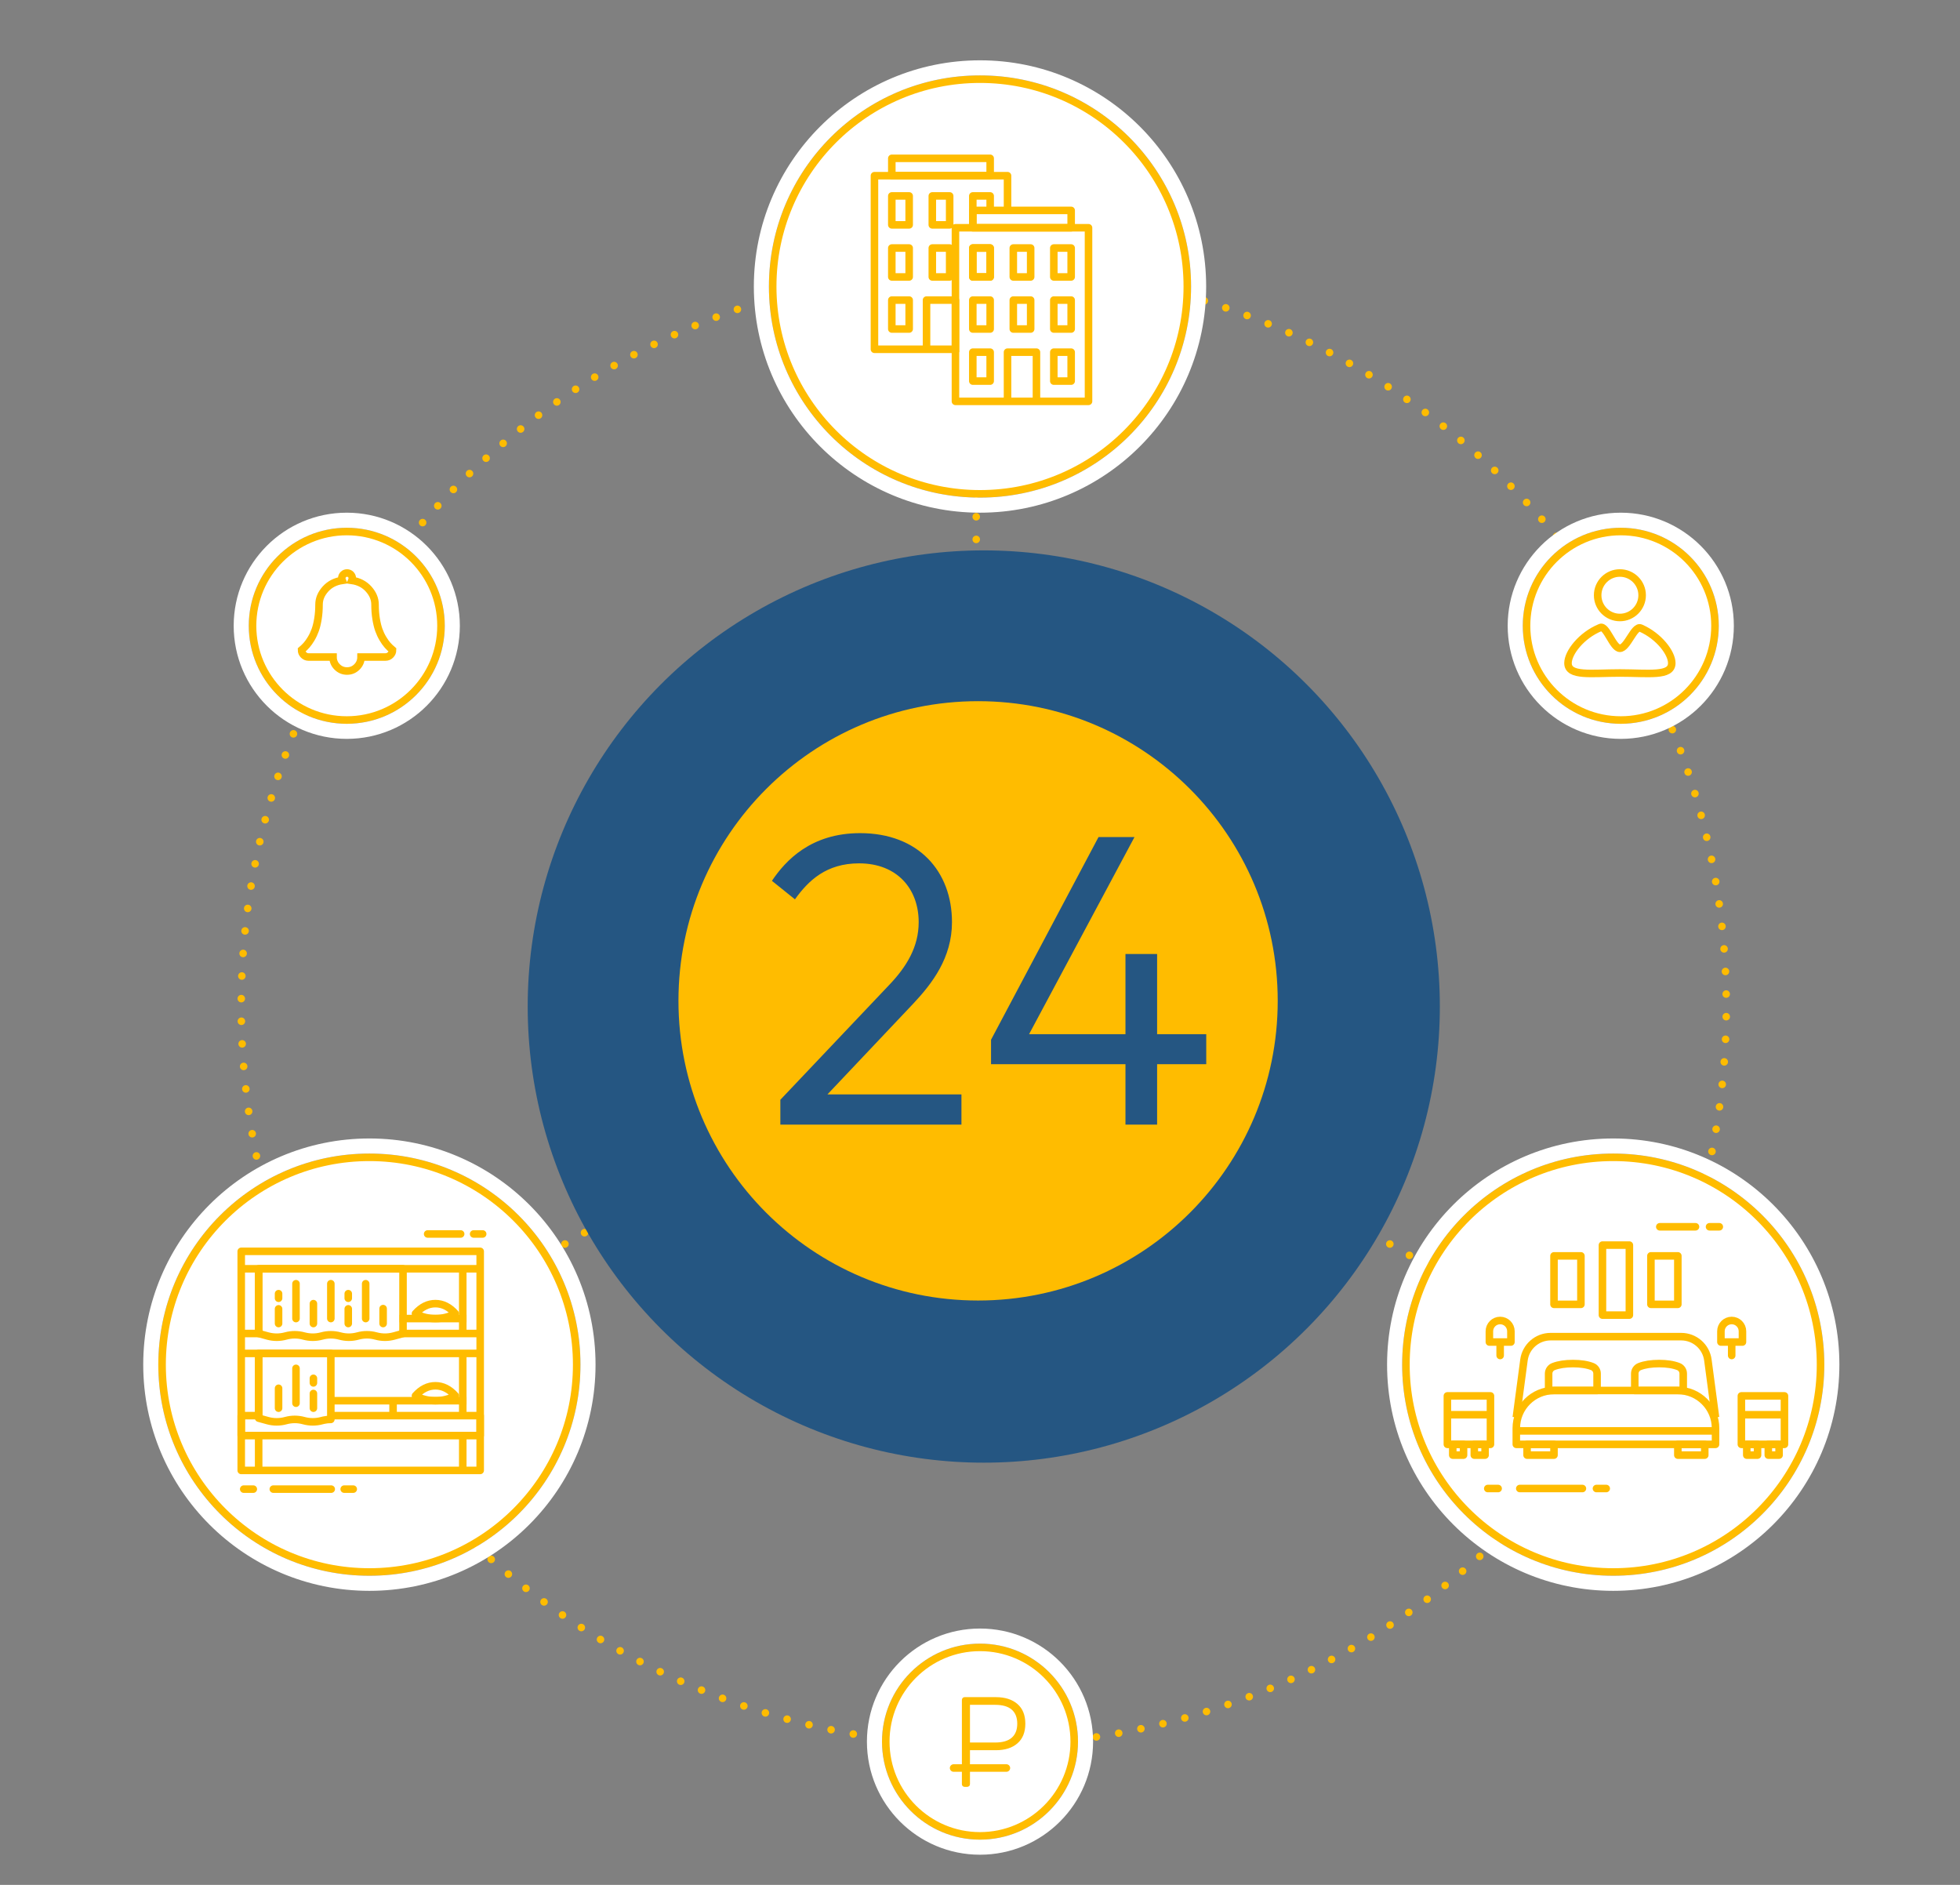 <?xml version="1.0" encoding="UTF-8"?> <svg xmlns="http://www.w3.org/2000/svg" xmlns:xlink="http://www.w3.org/1999/xlink" width="260px" height="250px" viewBox="0 0 260 250"><rect x="0" y="0" width="260" height="250" fill="#808080" stroke="none"/> <!-- Generator: Sketch 58 (84663) - https://sketch.com --> <title>Solutions</title> <desc>Created with Sketch.</desc> <defs> <circle id="path-1" cx="109" cy="28" r="28"></circle> <circle id="path-2" cx="193" cy="171" r="28"></circle> <circle id="path-3" cx="28" cy="171" r="28"></circle> <circle id="path-4" cx="25" cy="73" r="13"></circle> <circle id="path-5" cx="194" cy="73" r="13"></circle> <circle id="path-6" cx="109" cy="221" r="13"></circle> </defs> <g id="Solutions" stroke="none" stroke-width="1" fill="none" fill-rule="evenodd"> <g id="Group-5" transform="translate(21, 10)"> <g id="Group" transform="translate(14.153, 15.5)" stroke="#FFBC00" stroke-dasharray="0,3" stroke-linecap="round"> <path d="M94.347,109.043 L94.347,0" id="Line"></path> <path d="M47.5,188.953 L47.5,81.142" id="Line" transform="translate(47.5, 135.047) rotate(60) translate(-47.5, -135.047) "></path> <path d="M141.5,188.953 L141.5,81.142" id="Line" transform="translate(141.5, 135.047) scale(-1, 1) rotate(60) translate(-141.5, -135.047) "></path> </g> <circle id="Oval" fill="#255682" cx="109.5" cy="123.5" r="60.5"></circle> <path d="M108.746,83 C130.698,83 148.493,100.795 148.493,122.746 C148.493,144.698 130.698,162.493 108.746,162.493 C86.795,162.493 69,144.698 69,122.746 C69,100.795 86.795,83 108.746,83 Z M93.095,100.503 C86.551,100.503 83.198,104.157 81.398,106.829 L84.452,109.283 C86.251,106.774 88.624,104.511 92.959,104.511 C98.03,104.511 100.866,107.919 100.866,112.309 C100.866,115.581 99.285,118.199 96.94,120.653 L82.516,135.868 L82.516,139.167 L106.538,139.167 L106.538,135.159 L88.76,135.159 L100.157,123.107 C102.639,120.462 105.283,117.054 105.283,112.309 C105.283,105.575 100.839,100.503 93.095,100.503 Z M129.496,101.021 L124.724,101.021 L110.464,127.906 L110.464,131.15 L128.296,131.15 L128.296,139.167 L132.495,139.167 L132.495,131.15 L139.012,131.15 L139.012,127.17 L132.495,127.17 L132.495,116.536 L128.296,116.536 L128.296,127.17 L115.508,127.17 L129.496,101.021 Z" id="Combined-Shape" fill="#FFBC00"></path> <path d="M109.5,221.5 C163.9,221.5 208,177.624 208,123.5 C208,69.376 163.9,25.5 109.5,25.5 C55.1,25.5 11,69.376 11,123.5 C11,177.624 55.1,221.5 109.5,221.5 Z" id="Oval" stroke="#FFBC00" stroke-linecap="round" stroke-dasharray="0,3"></path> <g id="Oval"> <circle stroke="#FFBC00" stroke-width="1" stroke-linejoin="square" fill="#FFFFFF" fill-rule="evenodd" cx="109" cy="28" r="27.5"></circle> <circle stroke="#FFFFFF" stroke-width="2" cx="109" cy="28" r="29"></circle> </g> <g id="Group-3" transform="translate(95, 11)" stroke="#FFBC00" stroke-linejoin="round"> <g id="Group"> <polyline id="Path" points="10.769 25.326 0 25.326 0 2.302 17.651 2.302 17.651 7.015"></polyline> <rect id="Rectangle" x="2.302" y="0" width="13.047" height="2.302"></rect> <rect id="Rectangle" x="2.302" y="4.988" width="2.302" height="3.837"></rect> <rect id="Rectangle" x="7.674" y="4.988" width="2.302" height="3.837"></rect> <polyline id="Path" points="13.047 8.826 13.047 4.988 13.047 4.988 15.349 4.988 15.349 6.891"></polyline> <rect id="Rectangle" x="2.302" y="11.895" width="2.302" height="3.837"></rect> <rect id="Rectangle" x="7.674" y="11.895" width="2.302" height="3.837"></rect> <rect id="Rectangle" x="13.047" y="11.895" width="2.302" height="3.837"></rect> <rect id="Rectangle" x="2.302" y="18.802" width="2.302" height="3.837"></rect> <polyline id="Path" points="6.907 25.709 6.907 18.802 10.744 18.802 10.744 25.709"></polyline> </g> <g id="Group" transform="translate(10.744, 6.907)"> <rect id="Rectangle" x="0" y="2.302" width="17.651" height="23.023"></rect> <rect id="Rectangle" x="2.302" y="0" width="13.047" height="2.302"></rect> <rect id="Rectangle" x="2.302" y="4.988" width="2.302" height="3.837"></rect> <rect id="Rectangle" x="7.674" y="4.988" width="2.302" height="3.837"></rect> <rect id="Rectangle" x="13.047" y="4.988" width="2.302" height="3.837"></rect> <rect id="Rectangle" x="2.302" y="11.895" width="2.302" height="3.837"></rect> <rect id="Rectangle" x="7.674" y="11.895" width="2.302" height="3.837"></rect> <rect id="Rectangle" x="13.047" y="11.895" width="2.302" height="3.837"></rect> <rect id="Rectangle" x="2.302" y="18.802" width="2.302" height="3.837"></rect> <polyline id="Path" points="6.907 25.709 6.907 18.802 6.907 18.802 10.744 18.802 10.744 25.709"></polyline> <rect id="Rectangle" x="13.047" y="18.802" width="2.302" height="3.837"></rect> </g> </g> <g id="Oval"> <circle stroke="#FFBC00" stroke-width="1" stroke-linejoin="square" fill="#FFFFFF" fill-rule="evenodd" cx="193" cy="171" r="27.5"></circle> <circle stroke="#FFFFFF" stroke-width="2" cx="193" cy="171" r="29"></circle> </g> <g id="Group-2" transform="translate(171, 152)" stroke="#FFBC00"> <path d="M14.143,22.429 L30.571,22.429 C33.333,22.429 35.571,24.667 35.571,27.429 L35.571,29.571 L35.571,29.571 L9.143,29.571 L9.143,27.429 C9.143,24.667 11.381,22.429 14.143,22.429 Z" id="Rectangle" stroke-linejoin="round"></path> <path d="M28.176,0.714 L32.912,0.714 M34.775,0.714 L36.071,0.714" id="Shape" stroke-linecap="round"></path> <g id="Group" transform="translate(5.571, 13.143)"> <path d="M1.429,0 C2.218,-1.44932947e-16 2.857,0.64 2.857,1.429 L2.857,2.857 L2.857,2.857 L0,2.857 L0,1.429 C-9.66219644e-17,0.64 0.64,1.44932947e-16 1.429,0 Z" id="Rectangle" stroke-linejoin="round"></path> <path d="M1.429,3.214 L1.429,4.643" id="Line-3" stroke-linecap="round"></path> </g> <g id="Group" transform="translate(36.286, 13.143)"> <path d="M1.429,0 C2.218,-1.44932947e-16 2.857,0.64 2.857,1.429 L2.857,2.857 L2.857,2.857 L0,2.857 L0,1.429 C-9.66219644e-17,0.64 0.64,1.44932947e-16 1.429,0 Z" id="Rectangle" stroke-linejoin="round"></path> <path d="M1.429,3.214 L1.429,4.643" id="Line-3" stroke-linecap="round"></path> </g> <path d="M5.357,35.429 L6.731,35.429 M9.605,35.429 L17.912,35.429 M19.775,35.429 L21.071,35.429" id="Shape" stroke-linecap="round"></path> <rect id="Rectangle" stroke-linejoin="round" x="0" y="23.143" width="5.714" height="6.429"></rect> <path d="M9.143,26 L10.158,18.385 C10.395,16.611 11.908,15.286 13.698,15.286 L13.698,15.286 L31.016,15.286 C32.806,15.286 34.32,16.611 34.556,18.385 L35.571,26 L35.571,26" id="Path" stroke-linejoin="round"></path> <rect id="Rectangle" stroke-linejoin="round" x="10.571" y="29.571" width="3.571" height="1.429"></rect> <rect id="Rectangle" stroke-linejoin="round" x="0.714" y="29.571" width="1.429" height="1.429"></rect> <rect id="Rectangle" stroke-linejoin="round" x="3.571" y="29.571" width="1.429" height="1.429"></rect> <path d="M0.357,25.643 L5.357,25.643" id="Line-2" stroke-linecap="square"></path> <rect id="Rectangle" stroke-linejoin="round" x="39" y="23.143" width="5.714" height="6.429"></rect> <rect id="Rectangle" stroke-linejoin="round" x="39.714" y="29.571" width="1.429" height="1.429"></rect> <rect id="Rectangle" stroke-linejoin="round" x="42.571" y="29.571" width="1.429" height="1.429"></rect> <path d="M39.357,25.643 L44.357,25.643" id="Line-2" stroke-linecap="square"></path> <rect id="Rectangle" stroke-linejoin="round" x="30.571" y="29.571" width="3.571" height="1.429"></rect> <path d="M14.069,19.256 C14.759,18.99 15.623,18.857 16.659,18.857 C17.689,18.857 18.542,18.989 19.22,19.252 C19.604,19.401 19.857,19.772 19.857,20.184 L19.857,22.429 L19.857,22.429 L13.429,22.429 L13.429,20.189 C13.429,19.776 13.683,19.405 14.069,19.256 Z" id="Rectangle" stroke-linejoin="round"></path> <path d="M25.498,19.256 C26.188,18.99 27.051,18.857 28.087,18.857 C29.117,18.857 29.971,18.989 30.648,19.252 C31.032,19.401 31.286,19.772 31.286,20.184 L31.286,22.429 L31.286,22.429 L24.857,22.429 L24.857,20.189 C24.857,19.776 25.112,19.405 25.498,19.256 Z" id="Rectangle" stroke-linejoin="round"></path> <path d="M9.5,27.786 L35.214,27.786" id="Line" stroke-linecap="square"></path> <rect id="Rectangle" stroke-linejoin="round" x="14.143" y="4.571" width="3.571" height="6.429"></rect> <rect id="Rectangle" stroke-linejoin="round" x="27" y="4.571" width="3.571" height="6.429"></rect> <rect id="Rectangle" stroke-linejoin="round" x="20.571" y="3.143" width="3.571" height="9.286"></rect> </g> <g id="Oval"> <circle stroke="#FFBC00" stroke-width="1" stroke-linejoin="square" fill="#FFFFFF" fill-rule="evenodd" cx="28" cy="171" r="27.5"></circle> <circle stroke="#FFFFFF" stroke-width="2" cx="28" cy="171" r="29"></circle> </g> <g id="Group" transform="translate(11, 153)" stroke="#FFBC00"> <polyline id="Path" stroke-linejoin="round" points="11.648 24.764 31.698 24.764 31.698 27.406 0 27.406 0 24.764 2.318 24.764"></polyline> <path d="M0.33,5.283 L31.368,5.283" id="Line-2" stroke-linecap="square"></path> <path d="M0.33,16.509 L31.368,16.509" id="Line-2" stroke-linecap="square"></path> <path d="M0.33,13.868 L2.316,13.868 M21.503,13.868 L31.368,13.868" id="Shape" stroke-linecap="square"></path> <path d="M21.503,11.887 L29.387,11.887" id="Path" stroke-linecap="square"></path> <path d="M12.258,22.783 L29.387,22.783" id="Path" stroke-linecap="square"></path> <rect id="Rectangle" stroke-linejoin="round" x="0" y="2.972" width="31.698" height="29.057"></rect> <path d="M0.33,34.509 L1.6,34.509 M4.257,34.509 L11.937,34.509 M13.66,34.509 L14.858,34.509" id="Shape" stroke-linecap="round"></path> <path d="M2.311,32.358 L2.311,27.075" id="Line"></path> <path d="M2.311,25.094 L2.311,16.509" id="Line"></path> <path d="M29.387,25.094 L29.387,16.509" id="Line"></path> <path d="M2.311,13.868 L2.311,5.283" id="Line"></path> <path d="M29.387,13.868 L29.387,5.283" id="Line"></path> <path d="M29.387,32.358 L29.387,27.075" id="Line"></path> <path d="M2.311,5.283 L21.462,5.283 L21.462,13.868 L20.265,14.198 C19.482,14.414 18.655,14.414 17.871,14.198 C17.088,13.982 16.261,13.982 15.478,14.198 C14.694,14.414 13.867,14.414 13.084,14.198 C12.3,13.982 11.473,13.982 10.69,14.198 C9.907,14.414 9.079,14.414 8.296,14.198 C7.513,13.982 6.685,13.982 5.902,14.198 C5.119,14.414 4.292,14.414 3.508,14.198 L2.311,13.868 L2.311,13.868 L2.311,5.283 Z" id="Rectangle" stroke-linejoin="round"></path> <path d="M7.264,11.887 L7.264,7.264" id="Line-7" stroke-linecap="round"></path> <path d="M11.887,11.887 L11.887,7.264" id="Line-7" stroke-linecap="round"></path> <path d="M16.509,11.887 L16.509,7.264" id="Line-7" stroke-linecap="round"></path> <path d="M4.953,12.547 L4.953,10.598 M4.953,9.194 L4.953,8.585" id="Shape" stroke-linecap="round"></path> <path d="M14.198,12.547 L14.198,10.598 M14.198,9.194 L14.198,8.585" id="Shape" stroke-linecap="round"></path> <path d="M9.575,12.547 L9.575,9.906" id="Line-7" stroke-linecap="round"></path> <path d="M11.886,16.509 L11.887,25.262 C11.574,25.262 11.26,25.295 10.952,25.361 L10.69,25.425 C9.907,25.641 9.079,25.641 8.296,25.425 C7.513,25.208 6.685,25.208 5.902,25.425 C5.119,25.641 4.292,25.641 3.508,25.425 L2.311,25.094 L2.311,16.509 L11.886,16.509 Z" id="Combined-Shape" stroke-linejoin="round"></path> <path d="M7.264,23.113 L7.264,18.491" id="Line-7" stroke-linecap="round"></path> <path d="M9.575,23.774 L9.575,21.824 M9.575,20.421 L9.575,19.811" id="Shape" stroke-linecap="round"></path> <path d="M4.953,23.774 L4.953,21.132" id="Line-7" stroke-linecap="round"></path> <path d="M20.142,23.113 L20.142,24.434" id="Line-3" stroke-linecap="square"></path> <path d="M25.755,11.887 C26.727,11.887 27.608,11.667 28.396,11.226 C27.608,10.346 26.727,9.906 25.755,9.906 C24.782,9.906 23.902,10.346 23.113,11.226 C23.902,11.667 24.782,11.887 25.755,11.887 Z" id="Oval" stroke-linejoin="round"></path> <path d="M25.755,22.783 C26.727,22.783 27.608,22.563 28.396,22.123 C27.608,21.242 26.727,20.802 25.755,20.802 C24.782,20.802 23.902,21.242 23.113,22.123 C23.902,22.563 24.782,22.783 25.755,22.783 Z" id="Oval" stroke-linejoin="round"></path> <path d="M18.821,12.547 L18.821,10.566" id="Line-7" stroke-linecap="round"></path> <path d="M24.729,0.667 L29.107,0.667 M30.83,0.667 L32.028,0.667" id="Shape" stroke-linecap="round"></path> </g> <g id="Oval"> <circle stroke="#FFBC00" stroke-width="1" stroke-linejoin="square" fill="#FFFFFF" fill-rule="evenodd" cx="25" cy="73" r="12.5"></circle> <circle stroke="#FFFFFF" stroke-width="2" cx="25" cy="73" r="14"></circle> </g> <path d="M31.071,76.214 C31.071,76.466 30.98,76.683 30.796,76.867 C30.612,77.051 30.394,77.143 30.143,77.143 L26.893,77.143 C26.893,77.656 26.711,78.093 26.349,78.456 C25.986,78.819 25.548,79 25.036,79 C24.523,79 24.085,78.819 23.723,78.456 C23.36,78.093 23.179,77.656 23.179,77.143 L19.929,77.143 C19.677,77.143 19.459,77.051 19.276,76.867 C19.092,76.683 19,76.466 19,76.214 C19.242,76.011 19.462,75.798 19.66,75.576 C19.858,75.353 20.064,75.064 20.277,74.709 C20.49,74.354 20.67,73.97 20.817,73.559 C20.965,73.148 21.086,72.65 21.18,72.065 C21.274,71.48 21.321,70.851 21.321,70.179 C21.321,69.443 21.604,68.76 22.17,68.129 C22.736,67.498 23.478,67.115 24.397,66.979 C24.359,66.887 24.339,66.793 24.339,66.696 C24.339,66.503 24.407,66.339 24.542,66.203 C24.678,66.068 24.842,66 25.036,66 C25.229,66 25.394,66.068 25.529,66.203 C25.664,66.339 25.732,66.503 25.732,66.696 C25.732,66.793 25.713,66.887 25.674,66.979 C26.593,67.115 27.335,67.498 27.901,68.129 C28.467,68.76 28.75,69.443 28.75,70.179 C28.75,70.851 28.797,71.48 28.891,72.065 C28.986,72.65 29.107,73.148 29.254,73.559 C29.402,73.97 29.582,74.354 29.795,74.709 C30.007,75.064 30.213,75.353 30.411,75.576 C30.61,75.798 30.83,76.011 31.071,76.214 Z" id="Path" stroke="#FFBC00" fill-rule="nonzero"></path> <g id="Oval"> <circle stroke="#FFBC00" stroke-width="1" stroke-linejoin="square" fill="#FFFFFF" fill-rule="evenodd" cx="194" cy="73" r="12.5"></circle> <circle stroke="#FFFFFF" stroke-width="2" cx="194" cy="73" r="14"></circle> </g> <path d="M191.286,73.236 C192.088,72.906 192.965,75.984 193.884,75.984 C194.866,75.984 195.799,72.935 196.645,73.306 C199.072,74.371 200.767,76.608 200.767,77.95 C200.767,79.761 197.685,79.262 193.884,79.262 C190.082,79.262 187,79.761 187,77.95 C187,76.578 188.772,74.271 191.286,73.236 Z M193.884,66 C195.513,66 196.834,67.321 196.834,68.95 C196.834,70.579 195.513,71.9 193.884,71.9 C192.254,71.9 190.934,70.579 190.934,68.95 C190.934,67.321 192.254,66 193.884,66 Z" id="Combined-Shape" stroke="#FFBC00"></path> <g id="Oval"> <circle stroke="#FFBC00" stroke-width="1" stroke-linejoin="square" fill="#FFFFFF" fill-rule="evenodd" cx="109" cy="221" r="12.5"></circle> <circle stroke="#FFFFFF" stroke-width="2" cx="109" cy="221" r="14"></circle> </g> <g id="Group-4" transform="translate(105.5, 215.1)"> <path d="M5.603,1.42108547e-14 C6.816,1.42108547e-14 7.77,0.303 8.467,0.909 C9.165,1.516 9.513,2.386 9.513,3.519 C9.513,4.652 9.165,5.522 8.467,6.128 C7.77,6.735 6.816,7.038 5.603,7.038 L2.169,7.038 L2.169,11.526 C2.169,11.639 2.132,11.73 2.058,11.798 C1.985,11.866 1.891,11.9 1.778,11.9 L1.472,11.9 C1.359,11.9 1.268,11.866 1.2,11.798 C1.132,11.73 1.098,11.639 1.098,11.526 L1.098,0.391 C1.098,0.278 1.132,0.184 1.2,0.111 C1.268,0.037 1.359,1.42108547e-14 1.472,1.42108547e-14 L5.603,1.42108547e-14 Z M5.518,1.02 L2.169,1.02 L2.169,6.018 L5.518,6.018 C6.493,6.018 7.224,5.806 7.711,5.38 C8.198,4.955 8.442,4.335 8.442,3.519 C8.442,2.703 8.198,2.083 7.711,1.657 C7.224,1.232 6.493,1.02 5.518,1.02 L5.518,1.02 Z" id="Р" fill="#FFBC00" fill-rule="nonzero"></path> <path d="M0,9.4 L7,9.4" id="Line-20" stroke="#FFBC00" stroke-linecap="round"></path> </g> </g> </g> </svg> 